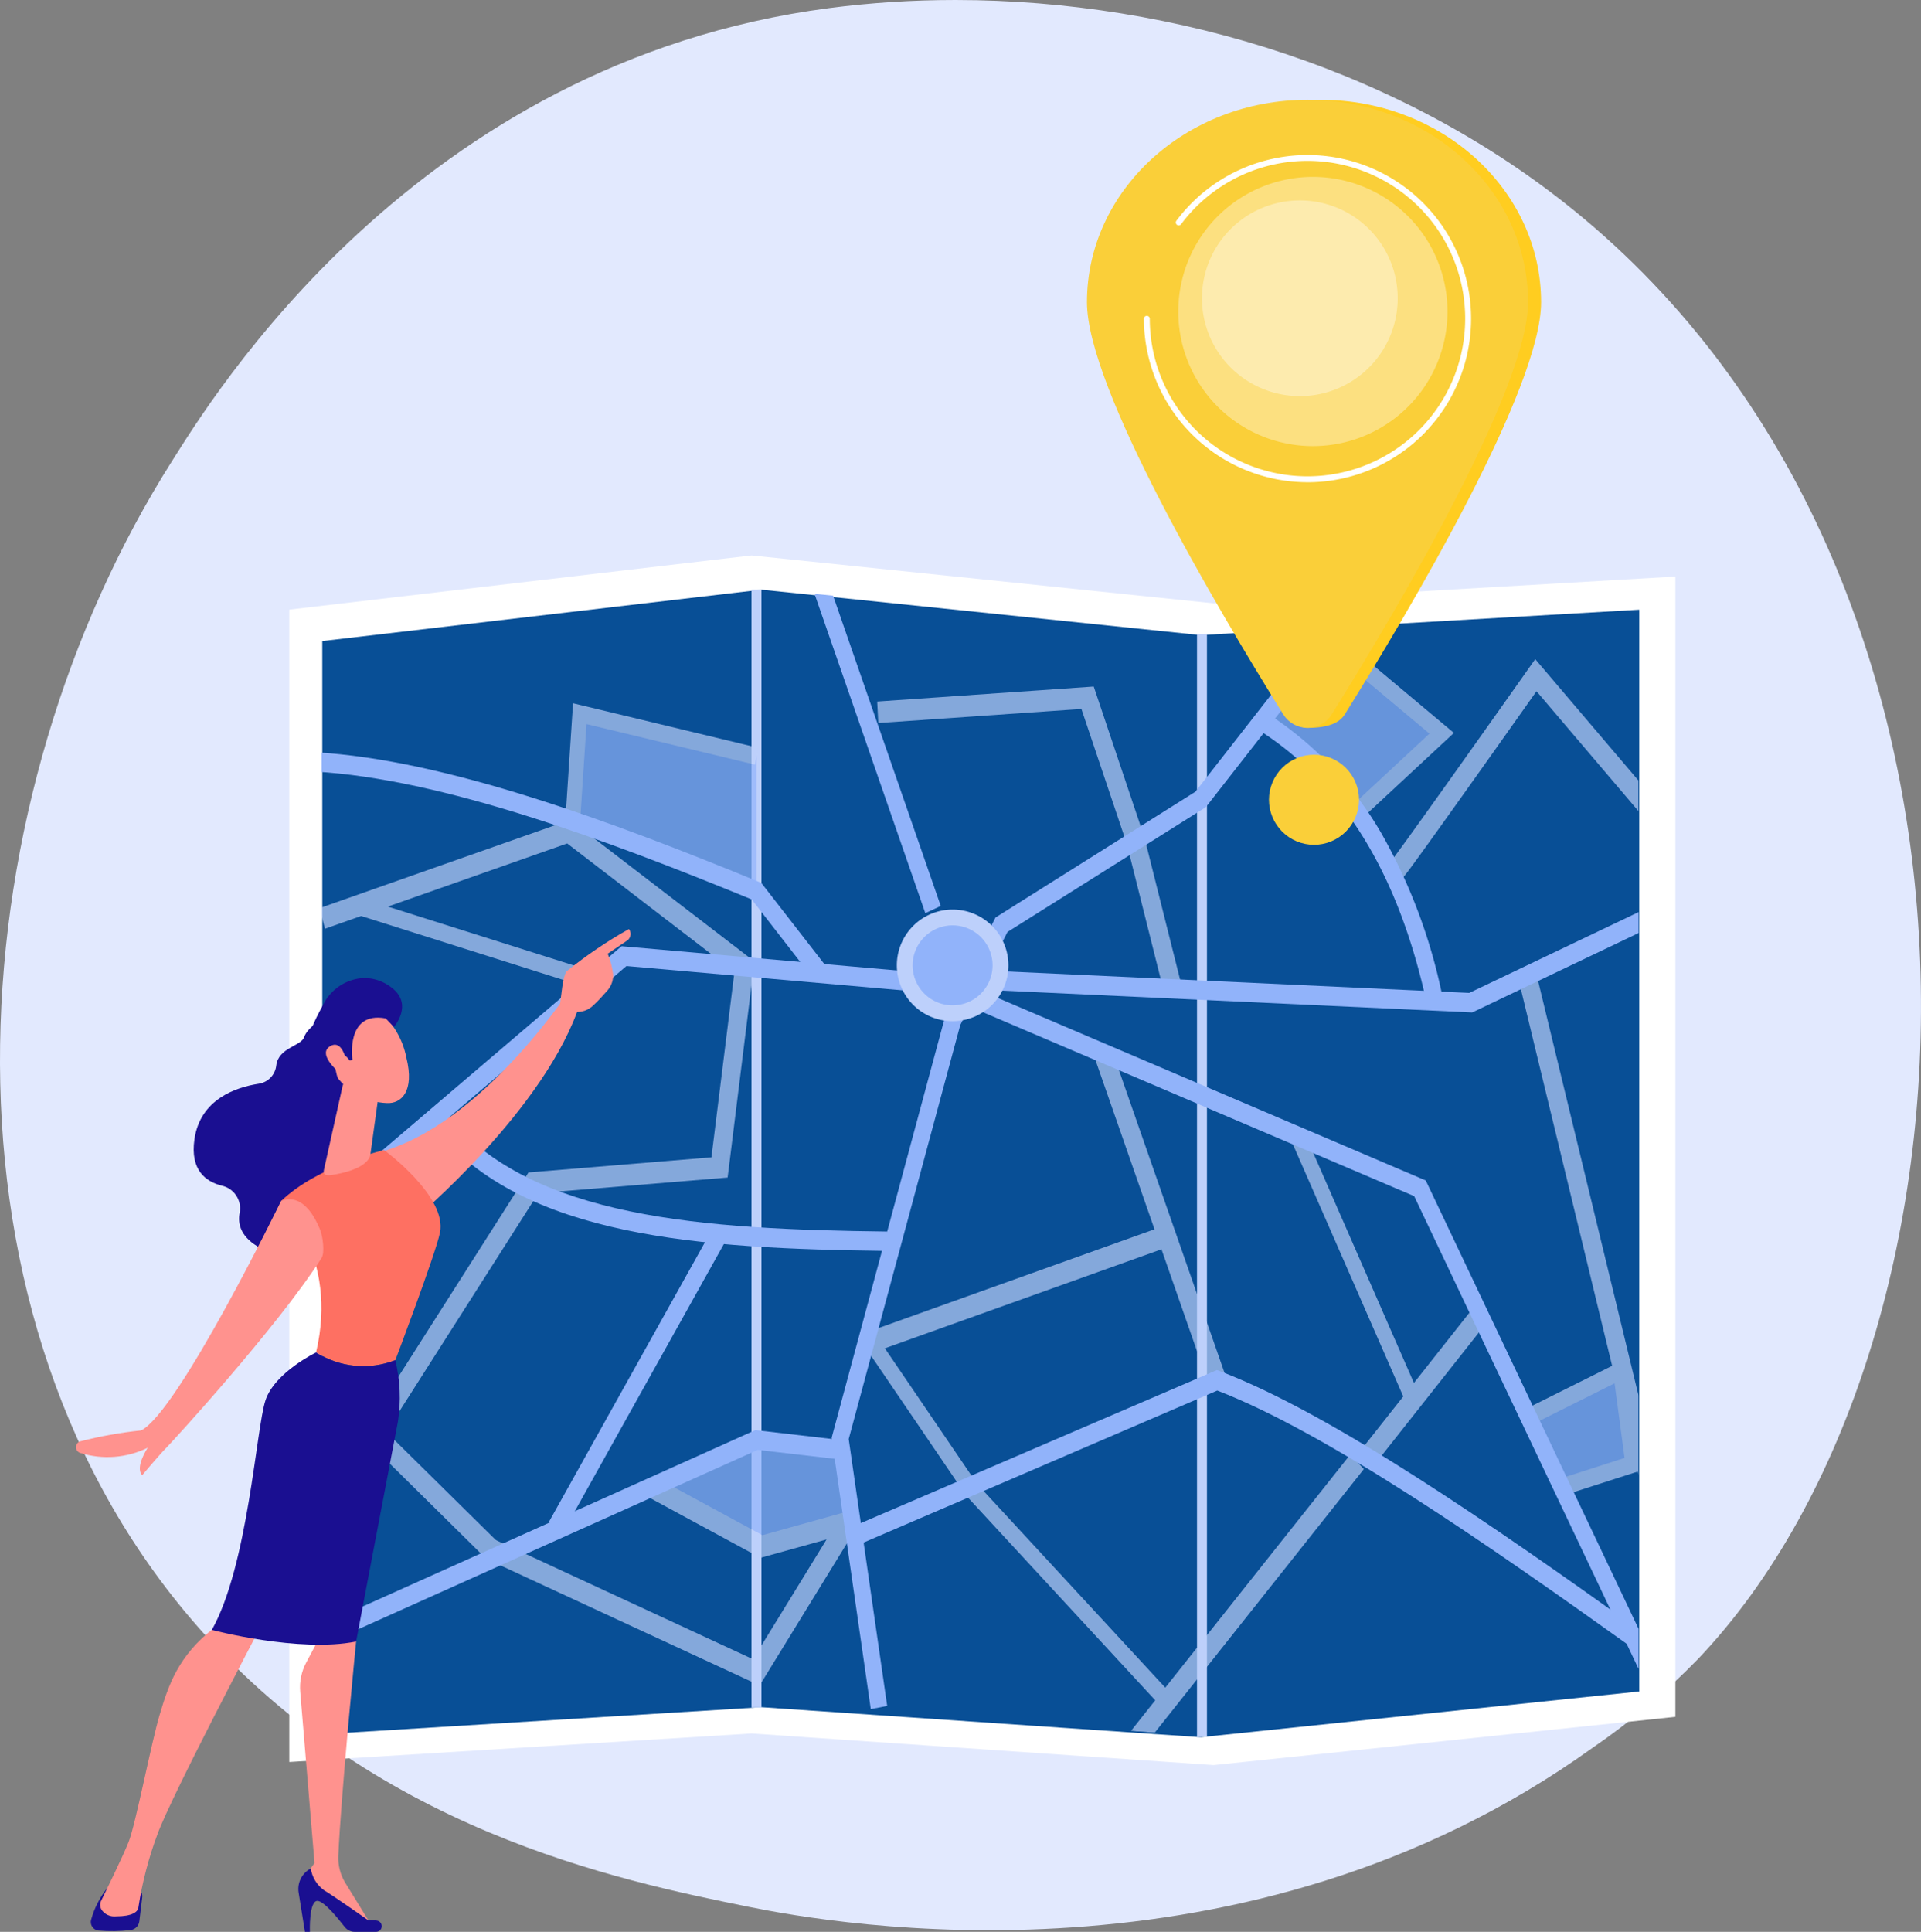 <svg id="Groupe_331" data-name="Groupe 331" xmlns="http://www.w3.org/2000/svg" xmlns:xlink="http://www.w3.org/1999/xlink" width="238.868" height="240.186"><rect width="100%" height="100%" fill="#808080" stroke="none"/><defs><clipPath id="clip-path"><rect id="Rectangle_247" data-name="Rectangle 247" width="238.868" height="240.186" fill="none"/></clipPath><clipPath id="clip-path-2"><path id="Tracé_3061" data-name="Tracé 3061" d="M118.708,0A121.4,121.4,0,0,0,103.1,1.006C51.552,7.744,26.189,49.764,21.387,57.335c-26.25,41.389-31.52,104.089,2.322,143.887,22.369,26.305,53.308,32.589,69.315,35.84,10.839,2.2,61.841,11.216,104.943-19.71a86.359,86.359,0,0,0,13.213-11.125C248.349,167.1,252.285,73.532,197,27.217,175.014,8.794,146.034.02,118.906,0Z" transform="translate(0 0.001)" fill="none"/></clipPath><linearGradient id="linear-gradient" x1="0.164" y1="0.824" x2="0.164" y2="0.824" gradientUnits="objectBoundingBox"><stop offset="0" stop-color="#dae3fe"/><stop offset="1" stop-color="#e9effd"/></linearGradient><clipPath id="clip-path-4"><path id="Tracé_3063" data-name="Tracé 3063" d="M465.455,857.871V993.79l54.61-3.364V851.481Z" transform="translate(-465.455 -851.481)" fill="none"/></clipPath><linearGradient id="linear-gradient-2" x1="-0.236" y1="1.13" x2="-0.235" y2="1.13" gradientUnits="objectBoundingBox"><stop offset="0" stop-color="#084f96"/><stop offset="1" stop-color="#084f96"/></linearGradient><clipPath id="clip-path-5"><path id="Tracé_3064" data-name="Tracé 3064" d="M1099.714,990.426l54.61,3.73V857.132l-54.61-5.65Z" transform="translate(-1099.714 -851.481)" fill="none"/></clipPath><linearGradient id="linear-gradient-3" x1="-1.734" y1="1.17" x2="-1.732" y2="1.17" xlink:href="#linear-gradient-2"/><clipPath id="clip-path-6"><path id="Tracé_3065" data-name="Tracé 3065" d="M1733.975,883.571V1020.6l54.542-5.693V880.412Z" transform="translate(-1733.975 -880.412)" fill="none"/></clipPath><linearGradient id="linear-gradient-4" x1="-1.72" y1="1.138" x2="-1.719" y2="1.138" xlink:href="#linear-gradient-2"/><clipPath id="clip-path-8"><path id="Tracé_3092" data-name="Tracé 3092" d="M464.445,855.749v135.92l54.61-3.364,54.61,3.73,54.542-5.693V851.85l-54.542,3.159-54.61-5.65Z" transform="translate(-464.445 -849.359)" fill="none"/></clipPath><clipPath id="clip-path-9"><rect id="Rectangle_224" data-name="Rectangle 224" width="169.03" height="139.439" fill="none"/></clipPath><clipPath id="clip-path-11"><path id="Tracé_3095" data-name="Tracé 3095" d="M293.493,1469.246c-.376,1.142-3.192,1.289-3.471,3.535a2.578,2.578,0,0,1-2.157,2.266c-2.877.441-7.31,1.934-8.019,6.929-.541,3.812,1.4,5.258,3.442,5.758a2.889,2.889,0,0,1,2.19,3.337c-.291,1.451.143,3.127,2.656,4.454,5.631,2.971,11.255-7.04,11.255-7.04l1.153-17.48-4.034-4.42s-2.547,1.239-3.016,2.662" transform="translate(-279.755 -1466.584)" fill="none"/></clipPath><linearGradient id="linear-gradient-5" x1="-0.413" y1="3.605" x2="-0.411" y2="3.605" gradientUnits="objectBoundingBox"><stop offset="0" stop-color="#09005d"/><stop offset="1" stop-color="#1a0f91"/></linearGradient><clipPath id="clip-path-12"><path id="Tracé_3096" data-name="Tracé 3096" d="M544.348,1439.674s2.605,7.42,4.616,8.269c0,0,16.449-13.725,20.677-26.962l-.678-2.527s-11.244,17.785-24.614,21.22" transform="translate(-544.348 -1418.454)" fill="none"/></clipPath><linearGradient id="linear-gradient-6" x1="-1.037" y1="3.235" x2="-1.035" y2="3.235" gradientUnits="objectBoundingBox"><stop offset="0" stop-color="#febbba"/><stop offset="1" stop-color="#ff928e"/></linearGradient><clipPath id="clip-path-13"><path id="Tracé_3097" data-name="Tracé 3097" d="M133.23,2726.278a10.907,10.907,0,0,0-2.01,3.914,1.06,1.06,0,0,0,.89,1.375,19.178,19.178,0,0,0,4.009-.063,1.237,1.237,0,0,0,1.085-1.083l.364-3a1.023,1.023,0,0,0-1.016-1.147Z" transform="translate(-131.171 -2726.278)" fill="none"/></clipPath><linearGradient id="linear-gradient-7" x1="-1.682" y1="1.001" x2="-1.669" y2="1.001" xlink:href="#linear-gradient-5"/><clipPath id="clip-path-14"><path id="Tracé_3098" data-name="Tracé 3098" d="M435.806,2334.706l-1.717,3.225a6.54,6.54,0,0,0-.744,3.617l1.78,21.314-1.359,1.869.165,1.013,8.3,4.9-3.266-5.3a5.963,5.963,0,0,1-.882-3.389c.334-7.611,2.213-26.637,2.213-26.637l-.561-3.3Z" transform="translate(-433.322 -2332.012)" fill="none"/></clipPath><linearGradient id="linear-gradient-8" x1="-2.905" y1="1.012" x2="-2.898" y2="1.012" xlink:href="#linear-gradient-6"/><clipPath id="clip-path-15"><path id="Tracé_3099" data-name="Tracé 3099" d="M430.923,2701.138l.782,4.865h.617s-.141-3.916.96-3.842c.818.055,2.529,2.148,3.355,3.221a1.594,1.594,0,0,0,1.266.621h2.649a.7.7,0,0,0,.13-1.389,3.8,3.8,0,0,0-1.077-.029s-4.19-2.949-5.555-3.773a4.072,4.072,0,0,1-1.617-2.686,2.881,2.881,0,0,0-1.511,3.01" transform="translate(-430.887 -2698.128)" fill="none"/></clipPath><linearGradient id="linear-gradient-9" x1="-3.423" y1="1" x2="-3.415" y2="1" xlink:href="#linear-gradient-5"/><clipPath id="clip-path-16"><path id="Tracé_3100" data-name="Tracé 3100" d="M158.919,2335.658c-4.589,3.51-5.78,7.32-6.834,10.833s-2.975,13.616-3.868,15.846c-.748,1.867-2.768,5.984-3.4,7.272a1.176,1.176,0,0,0,.044,1.139,1.935,1.935,0,0,0,1.8.821c2.017,0,2.749-.564,2.785-1.152a45.761,45.761,0,0,1,2.385-9.118c1.749-4.766,12.753-25.64,12.753-25.64a3.266,3.266,0,0,0-2.585-1.371,5.059,5.059,0,0,0-3.078,1.371" transform="translate(-144.687 -2334.287)" fill="none"/></clipPath><linearGradient id="linear-gradient-10" x1="-0.471" y1="1.029" x2="-0.467" y2="1.029" xlink:href="#linear-gradient-6"/><clipPath id="clip-path-17"><path id="Tracé_3101" data-name="Tracé 3101" d="M405.939,1666.99s7.191,6.8,4.352,18.831a10.978,10.978,0,0,0,9.86.961s5-13.2,5.545-15.848c.936-4.514-6.953-10.281-6.953-10.281s-8.267,1.982-12.8,6.337" transform="translate(-405.939 -1660.653)" fill="none"/></clipPath><linearGradient id="linear-gradient-11" x1="-0.796" y1="3.058" x2="-0.793" y2="3.058" gradientUnits="objectBoundingBox"><stop offset="0" stop-color="#ff928e"/><stop offset="1" stop-color="#fe7062"/></linearGradient><clipPath id="clip-path-18"><path id="Tracé_3102" data-name="Tracé 3102" d="M312.6,1958.923c-1.155,3.48-2.167,20.545-6.67,28.54,0,0,10.873,2.874,17.942,1.441,0,0,4.487-23.654,5.2-27.334a19.775,19.775,0,0,0-.321-7.641,10.978,10.978,0,0,1-9.86-.96s-5.138,2.475-6.294,5.955" transform="translate(-305.929 -1952.968)" fill="none"/></clipPath><linearGradient id="linear-gradient-12" x1="-0.369" y1="1.768" x2="-0.367" y2="1.768" xlink:href="#linear-gradient-5"/><clipPath id="clip-path-19"><path id="Tracé_3103" data-name="Tracé 3103" d="M469.879,1557.842l-2.308,10.366c-.221.913.612.764,1.535.59,1.512-.285,3.46-.872,4.112-2.048a1.117,1.117,0,0,0,.118-.391l.992-7.188a1.292,1.292,0,0,0-.756-1.357l-1.913-.848a1.29,1.29,0,0,0-1.779.877" transform="translate(-467.535 -1556.854)" fill="none"/></clipPath><linearGradient id="linear-gradient-13" x1="-4.539" y1="8.128" x2="-4.529" y2="8.128" xlink:href="#linear-gradient-6"/><clipPath id="clip-path-20"><path id="Tracé_3104" data-name="Tracé 3104" d="M476.778,1462.543a8.16,8.16,0,0,0,6.518,3.676c1.759.093,3.474-1.426,2.419-5.662a10.227,10.227,0,0,0-3.513-5.9,2.307,2.307,0,0,0-1.251-.369c-2.971,0-6.106,5.6-4.173,8.254" transform="translate(-476.182 -1454.289)" fill="none"/></clipPath><linearGradient id="linear-gradient-14" x1="-2.527" y1="7.699" x2="-2.521" y2="7.699" xlink:href="#linear-gradient-6"/><clipPath id="clip-path-21"><path id="Tracé_3105" data-name="Tracé 3105" d="M443.756,1415.64c-2.1,3.822-2.856,6.508-1.1,8.883s3.078.338,3.078.338-.805-2.056-.137-2.938,1.531.513,1.531.513l.347-.1s-.9-6.069,4.139-5.141l1.019,1.061s2.466-2.777-.263-4.877a5.615,5.615,0,0,0-3.422-1.216,5.983,5.983,0,0,0-5.19,3.476" transform="translate(-441.679 -1412.164)" fill="none"/></clipPath><linearGradient id="linear-gradient-15" x1="-1.708" y1="6.082" x2="-1.704" y2="6.082" xlink:href="#linear-gradient-5"/><clipPath id="clip-path-22"><path id="Tracé_3106" data-name="Tracé 3106" d="M471.25,1508.747c-1.595.893.575,2.917,1.445,3.606l.595-1.376s-.34-2.39-1.494-2.39a1.118,1.118,0,0,0-.546.16" transform="translate(-470.68 -1508.587)" fill="none"/></clipPath><linearGradient id="linear-gradient-16" x1="-8.433" y1="23.519" x2="-8.414" y2="23.519" xlink:href="#linear-gradient-6"/><clipPath id="clip-path-23"><path id="Tracé_3107" data-name="Tracé 3107" d="M809.691,1346.74c-.521.462-.733,3.436-.852,4.115.434,1.564,1.8,1.31,1.764.944a2.854,2.854,0,0,0,2.362-.785c.6-.55,1.257-1.275,1.749-1.836a2.889,2.889,0,0,0,.729-2.018,9.979,9.979,0,0,0-.676-2.58l2.468-1.666a1.012,1.012,0,0,0,.172-1.4,55,55,0,0,0-7.717,5.228" transform="translate(-808.839 -1341.512)" fill="none"/></clipPath><linearGradient id="linear-gradient-17" x1="-4.732" y1="9.15" x2="-4.726" y2="9.15" xlink:href="#linear-gradient-6"/><clipPath id="clip-path-24"><path id="Tracé_3108" data-name="Tracé 3108" d="M827.313,1389.341l-.937,1.468.321.205.884-1.384,2.01-1.075a.435.435,0,0,1,.138.27.882.882,0,0,1-.317.589,21.056,21.056,0,0,0-1.805,3.595l.352.145a20.123,20.123,0,0,1,1.728-3.476,1.2,1.2,0,0,0,.422-.876.874.874,0,0,0-.368-.625l-.1-.08Z" transform="translate(-826.376 -1388.097)" fill="none"/></clipPath><linearGradient id="linear-gradient-18" x1="-18.977" y1="23.859" x2="-18.954" y2="23.859" xlink:href="#linear-gradient-6"/><clipPath id="clip-path-25"><path id="Tracé_3109" data-name="Tracé 3109" d="M135.213,1732.031s-12.776,26.232-17.4,28.525a52.076,52.076,0,0,0-7.573,1.36.752.752,0,0,0,.03,1.445,11.384,11.384,0,0,0,8.359-.648s-1.633,2.448-.68,3.4c0,0,2.177-2.585,2.994-3.4.719-.719,13.8-14.983,19.3-23.585.444-.7.136-2.76-.173-3.526-.608-1.506-1.85-3.781-3.8-3.781a2.89,2.89,0,0,0-1.053.209" transform="translate(-109.708 -1731.821)" fill="none"/></clipPath><linearGradient id="linear-gradient-19" x1="-0.297" y1="2.656" x2="-0.294" y2="2.656" xlink:href="#linear-gradient-6"/><clipPath id="clip-path-26"><path id="Tracé_3110" data-name="Tracé 3110" d="M1832.663,1095.391a5.6,5.6,0,1,0,5.6-5.6,5.6,5.6,0,0,0-5.6,5.6" transform="translate(-1832.663 -1089.788)" fill="none"/></clipPath><linearGradient id="linear-gradient-20" x1="-9.978" y1="9.526" x2="-9.972" y2="9.526" gradientUnits="objectBoundingBox"><stop offset="0" stop-color="#facf39"/><stop offset="1" stop-color="#facf39"/></linearGradient><clipPath id="clip-path-27"><path id="Tracé_3111" data-name="Tracé 3111" d="M1588.649,169.332c0,10.655,16.048,37.838,24.409,51.25.649,1.041.166,1.675,1.393,1.675,2.588,0,3.985-.632,4.634-1.673,8.361-13.41,24.411-40.6,24.411-51.252,0-13.9-12.278-25.159-27.423-25.159s-27.424,11.264-27.424,25.159" transform="translate(-1588.649 -144.173)" fill="none"/></clipPath><linearGradient id="linear-gradient-21" x1="-2.234" y1="2.811" x2="-2.233" y2="2.811" gradientUnits="objectBoundingBox"><stop offset="0" stop-color="#ffcd20"/><stop offset="1" stop-color="#ffcd20"/></linearGradient><clipPath id="clip-path-28"><path id="Tracé_3112" data-name="Tracé 3112" d="M1569.816,169.332c0,10.655,16.048,37.838,24.409,51.25a3.549,3.549,0,0,0,6.027,0c8.361-13.41,24.411-40.6,24.411-51.252,0-13.9-12.278-25.159-27.423-25.159s-27.423,11.264-27.423,25.159" transform="translate(-1569.816 -144.173)" fill="none"/></clipPath><linearGradient id="linear-gradient-22" x1="-1.395" y1="3.335" x2="-1.394" y2="3.335" xlink:href="#linear-gradient-20"/><clipPath id="clip-path-30"><rect id="Rectangle_244" data-name="Rectangle 244" width="33.475" height="33.475" fill="none"/></clipPath><clipPath id="clip-path-31"><rect id="Rectangle_245" data-name="Rectangle 245" width="24.339" height="24.339" fill="none"/></clipPath></defs><g id="Groupe_394" data-name="Groupe 394" clip-path="url(#clip-path)"><g id="Groupe_332" data-name="Groupe 332" transform="translate(0 0)"><g id="Groupe_331-2" data-name="Groupe 331" clip-path="url(#clip-path-2)"><rect id="Rectangle_217" data-name="Rectangle 217" width="360.105" height="357.96" transform="matrix(0.779, -0.627, 0.627, 0.779, -131.414, 97.655)" fill="url(#linear-gradient)"/></g></g><g id="Groupe_334" data-name="Groupe 334" transform="translate(0 0)"><g id="Groupe_333" data-name="Groupe 333" clip-path="url(#clip-path)"><path id="Tracé_3062" data-name="Tracé 3062" d="M532.789,808.005l-57.476-5.956-57.476,6.735V952.063l57.476-3.547,57.476,3.932,57.4-6V804.675Z" transform="translate(-381.861 -732.992)" fill="#fff"/></g></g><g id="Groupe_336" data-name="Groupe 336" transform="translate(40.076 73.313)"><g id="Groupe_335" data-name="Groupe 335" clip-path="url(#clip-path-4)"><rect id="Rectangle_219" data-name="Rectangle 219" width="91.604" height="151.836" transform="translate(-37.591 10.74) rotate(-15.945)" fill="url(#linear-gradient-2)"/></g></g><g id="Groupe_338" data-name="Groupe 338" transform="translate(94.686 73.313)"><g id="Groupe_337" data-name="Groupe 337" clip-path="url(#clip-path-5)"><rect id="Rectangle_220" data-name="Rectangle 220" width="54.61" height="142.675" transform="translate(0 0)" fill="url(#linear-gradient-3)"/></g></g><g id="Groupe_340" data-name="Groupe 340" transform="translate(149.296 75.804)"><g id="Groupe_339" data-name="Groupe 339" clip-path="url(#clip-path-6)"><rect id="Rectangle_221" data-name="Rectangle 221" width="79.527" height="147.853" transform="translate(-25.479 4.795) rotate(-10.658)" fill="url(#linear-gradient-4)"/></g></g><g id="Groupe_342" data-name="Groupe 342" transform="translate(0 0)"><g id="Groupe_341" data-name="Groupe 341" clip-path="url(#clip-path)"><rect id="Rectangle_222" data-name="Rectangle 222" width="1.236" height="138.983" transform="translate(93.45 73.313)" fill="#bdd0fb"/><path id="Tracé_3066" data-name="Tracé 3066" d="M1728.733,1052.787l1.237-.082V915.636h-1.237Z" transform="translate(-1579.888 -836.799)" fill="#bdd0fb"/></g></g><g id="Groupe_347" data-name="Groupe 347" transform="translate(39.989 73.13)"><g id="Groupe_346" data-name="Groupe 346" clip-path="url(#clip-path-8)"><g id="Groupe_345" data-name="Groupe 345" transform="translate(-2.602 5.24)" opacity="0.69"><g id="Groupe_344" data-name="Groupe 344"><g id="Groupe_343" data-name="Groupe 343" clip-path="url(#clip-path-9)"><path id="Tracé_3067" data-name="Tracé 3067" d="M1844.734,933.044l14.158,10.833-9.65,9.048-11.374-10.581Z" transform="translate(-1717.013 -931.078)" fill="#91b3fa"/><path id="Tracé_3068" data-name="Tracé 3068" d="M823.3,1050.439l1.274-12.584,21.906,4.659v16.778Z" transform="translate(-789.805 -1026.865)" fill="#91b3fa"/><path id="Tracé_3069" data-name="Tracé 3069" d="M2210.146,1984l11.43-5.708,1.547,11.579-9.991,3.21Z" transform="translate(-2057.238 -1886.328)" fill="#91b3fa"/><path id="Tracé_3070" data-name="Tracé 3070" d="M959.229,2085.594l11.478,5.9,11.442-1.891-1.034-7.823-10.408-2.407Z" transform="translate(-914.025 -1978.71)" fill="#91b3fa"/><path id="Tracé_3071" data-name="Tracé 3071" d="M492.736,1184.011l-31.144,10.966.665,2.56,4.5-1.584,28.819,9.113.482-2.065-25.982-8.216,22.3-7.85,20.8,15.972-2.862,23.049-22.748,1.88-20,31.407,1.846,1.593,19.375-30.419,23.541-1.946,3.336-26.863Z" transform="translate(-459.235 -1160.437)" fill="#bdd0fb"/><path id="Tracé_3072" data-name="Tracé 3072" d="M458,1988.187l-23.78-23.468,1.486-2.04,23.78,23.467Z" transform="translate(-434.225 -1872.062)" fill="#bdd0fb"/><path id="Tracé_3073" data-name="Tracé 3073" d="M1291.339,1555.538l-14.191-40.679-2.129,1.006,7.466,21.4-36.258,12.979.675,2.557,36.451-13.048,5.857,16.79Z" transform="translate(-1176.313 -1462.799)" fill="#bdd0fb"/><path id="Tracé_3074" data-name="Tracé 3074" d="M1886.69,1657.334l-6.909,8.749-13.646-31.178-1.638.971,13.949,31.868.042-.025-5.321,6.738,1.691,1.81,13.524-17.124Z" transform="translate(-1741.349 -1572.509)" fill="#bdd0fb"/><path id="Tracé_3075" data-name="Tracé 3075" d="M2010.565,979.007l-1.334-2.178a.877.877,0,0,0-.1.091c.73-.832,10.631-14.779,17.108-23.952l.808-1.145,14.733,17.323-1.633,1.882-12.942-15.217c-1.423,2.013-4.517,6.387-7.616,10.748-8.583,12.078-8.82,12.275-9.028,12.448" transform="translate(-1873.534 -948.241)" fill="#bdd0fb"/><path id="Tracé_3076" data-name="Tracé 3076" d="M1302.536,1029.376l-4.617-18.4-5.642-16.77-25.256,1.748-.136-2.67,26.923-1.863,6.3,18.748,4.631,18.454Z" transform="translate(-1195.192 -984.432)" fill="#bdd0fb"/><path id="Tracé_3077" data-name="Tracé 3077" d="M818.318,1030.261l-1.833-.163.957-14.566,23,5.533-.372,2.1-20.952-5.041Z" transform="translate(-783.572 -1006.465)" fill="#bdd0fb"/><path id="Tracé_3078" data-name="Tracé 3078" d="M1915.3,933.629l-1.147-1.672,9.565-8.893-13.253-11.105,1.074-1.737,15.22,12.754Z" transform="translate(-1783.357 -910.221)" fill="#bdd0fb"/><path id="Tracé_3079" data-name="Tracé 3079" d="M2212.092,1475.259l-15.246-62.919-2.211.726,11.506,47.486-10.763,5.375.725,1.967,10.342-5.165,1.239,9.274-8.052,2.587.489,2.063,9.205-2.957.555,2.289Z" transform="translate(-2043.063 -1369.107)" fill="#bdd0fb"/><path id="Tracé_3080" data-name="Tracé 3080" d="M738.214,2159.112,704.4,2143.453l.849-2.485,32.14,14.885,9.149-14.895-8.224,2.286-14.008-7.587.969-2.425,13.283,7.194,10.573-2.939a1.162,1.162,0,0,1,1.3,1.728Z" transform="translate(-681.14 -2027.93)" fill="#bdd0fb"/><path id="Tracé_3081" data-name="Tracé 3081" d="M1302.774,1934.126l-23.009,28.991-23.377-25.3-13.165-19.344-1.441,1.329,13.208,19.408.043.064,23.484,25.415-3.649,4.6,1.688,1.815,27.9-35.16Z" transform="translate(-1172.251 -1831.662)" fill="#bdd0fb"/></g></g></g><path id="Tracé_3082" data-name="Tracé 3082" d="M516.373,1114.923l-8.03-10.339c-18-7.385-38.492-15.02-54.391-15.9l.1-2.4c16.24.9,37.032,8.658,55.228,16.133l.247.1,8.382,10.791Z" transform="translate(-454.855 -1065.884)" fill="#91b3fa"/><path id="Tracé_3083" data-name="Tracé 3083" d="M1326.259,2012.567c-17.53-12.528-37.358-26.317-51.134-31.649l-44.78,19.242-.716-2.259,45.456-19.532.342.13c14,5.317,34.139,19.314,51.914,32.017Z" transform="translate(-1163.746 -1881.161)" fill="#91b3fa"/><path id="Tracé_3084" data-name="Tracé 3084" d="M1190.452,888.556l-13.748-39.62,1.917-.9,13.748,39.619Z" transform="translate(-1115.378 -848.149)" fill="#91b3fa"/><path id="Tracé_3085" data-name="Tracé 3085" d="M1837.634,1064.707c-3.556-16.059-10.407-27.12-20.944-33.812l.99-2.113a44.071,44.071,0,0,1,14.329,14.971,68.536,68.536,0,0,1,7.628,20.354Z" transform="translate(-1700.261 -1013.333)" fill="#91b3fa"/><path id="Tracé_3086" data-name="Tracé 3086" d="M794.818,1811.965l-1.726-1.347,20.316-36.407,1.726,1.347Z" transform="translate(-764.795 -1694.581)" fill="#91b3fa"/><path id="Tracé_3087" data-name="Tracé 3087" d="M1492.722,1326.1l-59.682-2.77.082-2.406,59.232,2.749,21.729-10.37.785,2.227Z" transform="translate(-1349.643 -1273.354)" fill="#91b3fa"/><path id="Tracé_3088" data-name="Tracé 3088" d="M461.878,2091.728l-.744-2.246,54.221-24.348,10.653,1.232-.2,2.4-10.163-1.175Z" transform="translate(-461.419 -1960.455)" fill="#91b3fa"/><path id="Tracé_3089" data-name="Tracé 3089" d="M684.548,1627.549c-23.28-.287-45.1-1.664-56.225-15.181l1.493-1.666c10.572,12.842,31.932,14.158,54.753,14.439Z" transform="translate(-614.213 -1545.151)" fill="#91b3fa"/><path id="Tracé_3090" data-name="Tracé 3090" d="M1205.96,1031.776l-4.866-33.745.074-.275,14.016-52.019,6.282-12.381,24.862-15.642,16.584-21.246,1.531,1.619-16.821,21.55-24.667,15.519-5.869,11.567L1203.215,998.2l4.784,33.177Z" transform="translate(-1137.668 -892.411)" fill="#91b3fa"/><path id="Tracé_3091" data-name="Tracé 3091" d="M612.138,1458.568l-29.049-61.193-53.7-22.9-9.559-2.654-34.692-3.053-38.306,32.678-1.222-1.942,38.923-33.2.381.033,35.237,3.1,9.836,2.731.057.024,54.485,23.236.187.393,29.236,61.587Z" transform="translate(-447.229 -1321.789)" fill="#91b3fa"/></g></g><g id="Groupe_349" data-name="Groupe 349" transform="translate(0 0)"><g id="Groupe_348" data-name="Groupe 348" clip-path="url(#clip-path)"><path id="Tracé_3093" data-name="Tracé 3093" d="M1309.1,1320.355a6.937,6.937,0,1,1-6.937-6.931,6.934,6.934,0,0,1,6.937,6.931" transform="translate(-1183.706 -1200.337)" fill="#bdd0fb"/><path id="Tracé_3094" data-name="Tracé 3094" d="M1328,1341.208a4.97,4.97,0,1,1-4.97-4.966,4.968,4.968,0,0,1,4.97,4.966" transform="translate(-1204.577 -1221.191)" fill="#91b3fa"/></g></g><g id="Groupe_351" data-name="Groupe 351" transform="translate(24.087 126.274)"><g id="Groupe_350" data-name="Groupe 350" clip-path="url(#clip-path-11)"><rect id="Rectangle_226" data-name="Rectangle 226" width="37.507" height="31.544" transform="translate(-11.427 27.536) rotate(-68.265)" fill="url(#linear-gradient-5)"/></g></g><g id="Groupe_353" data-name="Groupe 353" transform="translate(46.869 122.13)"><g id="Groupe_352" data-name="Groupe 352" clip-path="url(#clip-path-12)"><rect id="Rectangle_227" data-name="Rectangle 227" width="38.718" height="37.777" transform="matrix(0.586, -0.81, 0.81, 0.586, -14.004, 19.358)" fill="url(#linear-gradient-6)"/></g></g><g id="Groupe_355" data-name="Groupe 355" transform="translate(11.294 234.734)"><g id="Groupe_354" data-name="Groupe 354" clip-path="url(#clip-path-13)"><rect id="Rectangle_228" data-name="Rectangle 228" width="6.625" height="5.448" transform="translate(-0.152)" fill="url(#linear-gradient-7)"/></g></g><g id="Groupe_357" data-name="Groupe 357" transform="translate(37.309 200.788)"><g id="Groupe_356" data-name="Groupe 356" clip-path="url(#clip-path-14)"><rect id="Rectangle_229" data-name="Rectangle 229" width="12.252" height="39.256" transform="translate(-3.363 0.281) rotate(-4.89)" fill="url(#linear-gradient-8)"/></g></g><g id="Groupe_359" data-name="Groupe 359" transform="translate(37.1 232.31)"><g id="Groupe_358" data-name="Groupe 358" clip-path="url(#clip-path-15)"><rect id="Rectangle_230" data-name="Rectangle 230" width="10.793" height="7.876" transform="translate(-0.16 0)" fill="url(#linear-gradient-9)"/></g></g><g id="Groupe_361" data-name="Groupe 361" transform="translate(12.458 200.983)"><g id="Groupe_360" data-name="Groupe 360" clip-path="url(#clip-path-16)"><rect id="Rectangle_231" data-name="Rectangle 231" width="23.054" height="38.847" transform="translate(-3.221 0.271) rotate(-4.89)" fill="url(#linear-gradient-10)"/></g></g><g id="Groupe_363" data-name="Groupe 363" transform="translate(34.952 142.983)"><g id="Groupe_362" data-name="Groupe 362" clip-path="url(#clip-path-17)"><rect id="Rectangle_232" data-name="Rectangle 232" width="34.96" height="32.46" transform="translate(-12.636 20.544) rotate(-58.407)" fill="url(#linear-gradient-11)"/></g></g><g id="Groupe_365" data-name="Groupe 365" transform="translate(26.341 168.152)"><g id="Groupe_364" data-name="Groupe 364" clip-path="url(#clip-path-18)"><rect id="Rectangle_233" data-name="Rectangle 233" width="44.047" height="42.081" transform="matrix(0.631, -0.776, 0.776, 0.631, -18.288, 22.509)" fill="url(#linear-gradient-12)"/></g></g><g id="Groupe_367" data-name="Groupe 367" transform="translate(40.255 134.046)"><g id="Groupe_366" data-name="Groupe 366" clip-path="url(#clip-path-19)"><rect id="Rectangle_234" data-name="Rectangle 234" width="8.652" height="13.11" transform="matrix(0.991, -0.135, 0.135, 0.991, -1.831, 0.225)" fill="url(#linear-gradient-13)"/></g></g><g id="Groupe_369" data-name="Groupe 369" transform="translate(41 125.215)"><g id="Groupe_368" data-name="Groupe 368" clip-path="url(#clip-path-20)"><rect id="Rectangle_235" data-name="Rectangle 235" width="15.074" height="15.136" transform="translate(-4.892 1.164) rotate(-18.128)" fill="url(#linear-gradient-14)"/></g></g><g id="Groupe_371" data-name="Groupe 371" transform="translate(38.029 121.588)"><g id="Groupe_370" data-name="Groupe 370" clip-path="url(#clip-path-21)"><rect id="Rectangle_236" data-name="Rectangle 236" width="20.086" height="19.927" transform="translate(-7.504 10.378) rotate(-57.061)" fill="url(#linear-gradient-15)"/></g></g><g id="Groupe_373" data-name="Groupe 373" transform="translate(40.526 129.89)"><g id="Groupe_372" data-name="Groupe 372" clip-path="url(#clip-path-22)"><rect id="Rectangle_237" data-name="Rectangle 237" width="4.625" height="4.71" transform="translate(-2.139 0.365) rotate(-18.127)" fill="url(#linear-gradient-16)"/></g></g><g id="Groupe_375" data-name="Groupe 375" transform="translate(69.641 115.505)"><g id="Groupe_374" data-name="Groupe 374" clip-path="url(#clip-path-23)"><rect id="Rectangle_238" data-name="Rectangle 238" width="14.183" height="13.784" transform="matrix(0.586, -0.81, 0.81, 0.586, -5.179, 7.159)" fill="url(#linear-gradient-17)"/></g></g><g id="Groupe_377" data-name="Groupe 377" transform="translate(71.151 119.516)"><g id="Groupe_376" data-name="Groupe 376" clip-path="url(#clip-path-24)"><rect id="Rectangle_239" data-name="Rectangle 239" width="3.749" height="5.058" transform="translate(0)" fill="url(#linear-gradient-18)"/></g></g><g id="Groupe_379" data-name="Groupe 379" transform="translate(9.446 149.111)"><g id="Groupe_378" data-name="Groupe 378" clip-path="url(#clip-path-25)"><rect id="Rectangle_240" data-name="Rectangle 240" width="31.173" height="34.293" transform="translate(-0.193)" fill="url(#linear-gradient-19)"/></g></g><g id="Groupe_381" data-name="Groupe 381" transform="translate(157.793 93.831)"><g id="Groupe_380" data-name="Groupe 380" clip-path="url(#clip-path-26)"><rect id="Rectangle_241" data-name="Rectangle 241" width="15.595" height="15.595" transform="translate(-5.248 7.564) rotate(-55.244)" fill="url(#linear-gradient-20)"/></g></g><g id="Groupe_383" data-name="Groupe 383" transform="translate(136.784 12.413)"><g id="Groupe_382" data-name="Groupe 382" clip-path="url(#clip-path-27)"><rect id="Rectangle_242" data-name="Rectangle 242" width="60.06" height="81.653" transform="matrix(0.998, -0.068, 0.068, 0.998, -5.329, 0.365)" fill="url(#linear-gradient-21)"/></g></g><g id="Groupe_385" data-name="Groupe 385" transform="translate(135.162 12.413)"><g id="Groupe_384" data-name="Groupe 384" clip-path="url(#clip-path-28)"><rect id="Rectangle_243" data-name="Rectangle 243" width="85.809" height="66.56" transform="matrix(0.159, -0.987, 0.987, 0.159, -12.252, 76.112)" fill="url(#linear-gradient-22)"/></g></g><g id="Groupe_393" data-name="Groupe 393" transform="translate(0 0)"><g id="Groupe_392" data-name="Groupe 392" clip-path="url(#clip-path)"><g id="Groupe_388" data-name="Groupe 388" transform="translate(146.517 21.992)" opacity="0.36"><g id="Groupe_387" data-name="Groupe 387"><g id="Groupe_386" data-name="Groupe 386" clip-path="url(#clip-path-30)"><path id="Tracé_3113" data-name="Tracé 3113" d="M1735.173,272.159a16.737,16.737,0,1,1-16.737-16.737,16.737,16.737,0,0,1,16.737,16.737" transform="translate(-1701.698 -255.422)" fill="#fff"/></g></g></g><g id="Groupe_391" data-name="Groupe 391" transform="translate(149.463 24.915)" opacity="0.36"><g id="Groupe_390" data-name="Groupe 390"><g id="Groupe_389" data-name="Groupe 389" clip-path="url(#clip-path-31)"><path id="Tracé_3114" data-name="Tracé 3114" d="M1760.251,301.541a12.169,12.169,0,1,1-12.169-12.169,12.169,12.169,0,0,1,12.169,12.169" transform="translate(-1735.913 -289.372)" fill="#fff"/></g></g></g><path id="Tracé_3115" data-name="Tracé 3115" d="M1672.388,264.5a20.366,20.366,0,0,1-20.343-20.344.365.365,0,0,1,.729,0,19.611,19.611,0,1,0,3.882-11.716.365.365,0,0,1-.584-.436,20.344,20.344,0,1,1,16.317,32.5" transform="translate(-1509.803 -204.542)" fill="#fff"/></g></g></g></svg>